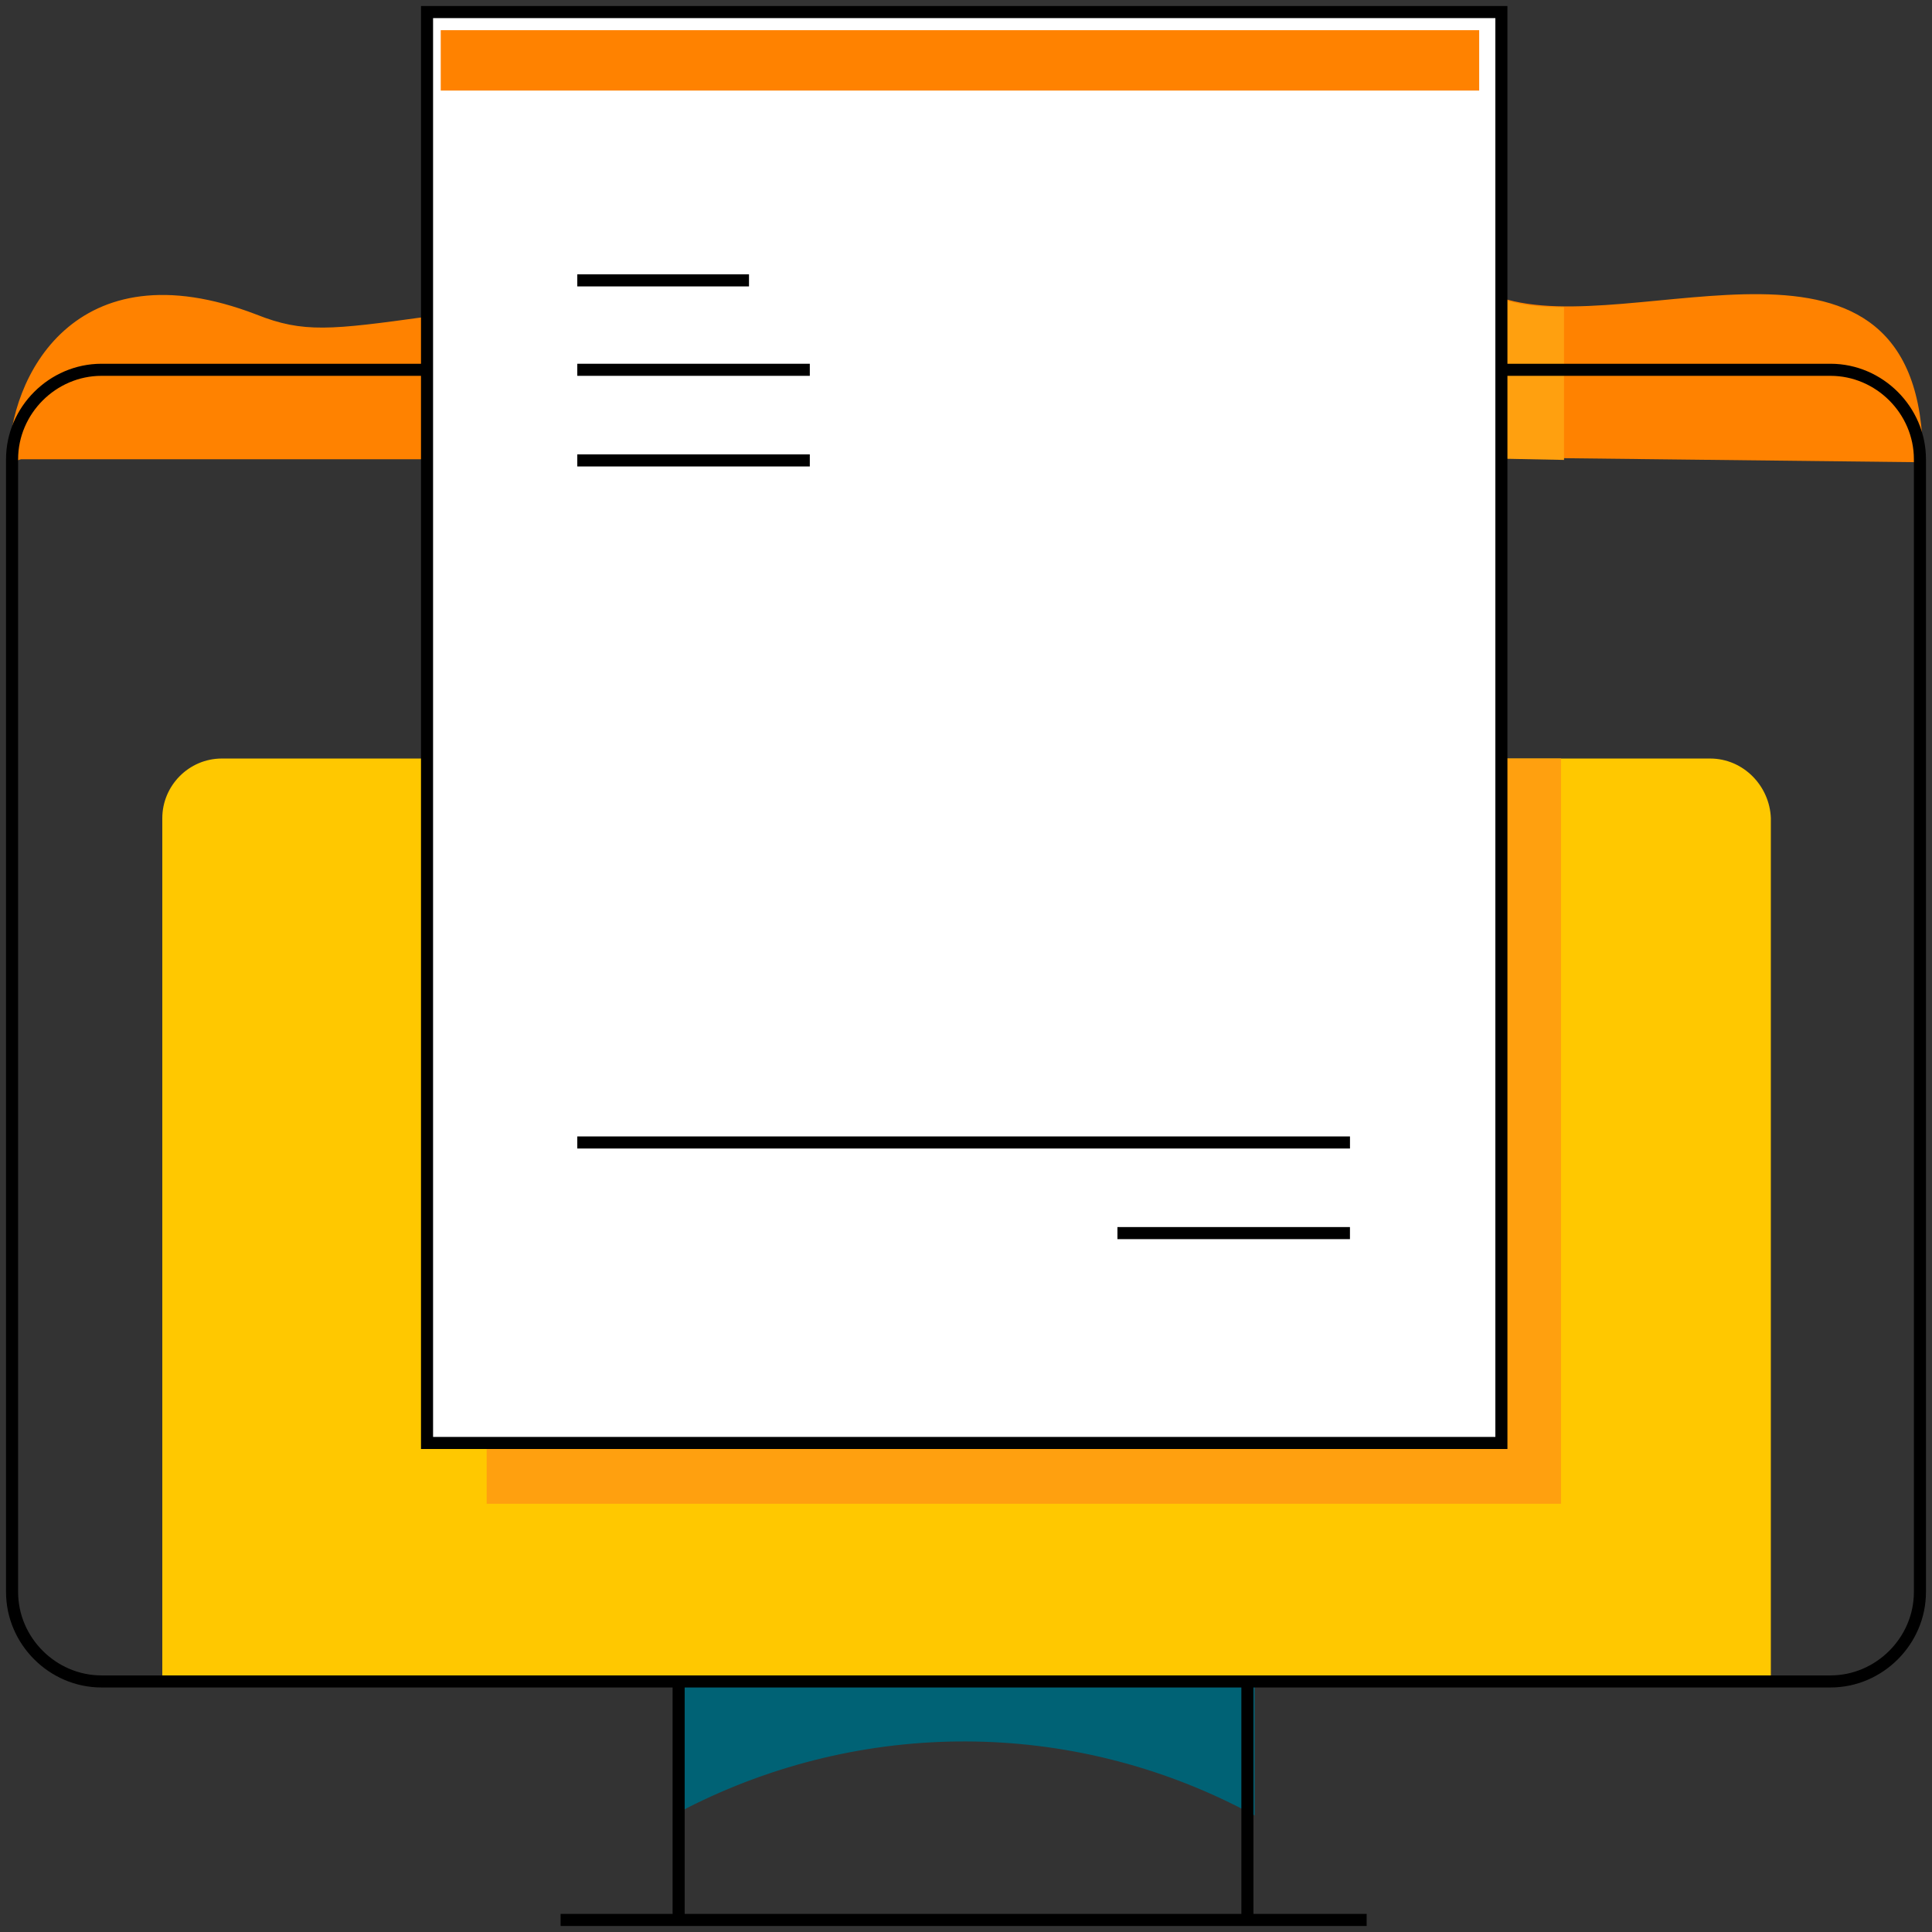 <svg width="160" height="160" viewBox="0 0 160 160" fill="none" xmlns="http://www.w3.org/2000/svg">
<rect x="0" y="0" width="160" height="160" fill="#333333" stroke="none"/>
<g clip-path="url(#clip0_1307_6362)">
<path d="M35.365 26.478C27.465 27.565 25.095 27.861 21.145 26.281C6.234 20.553 1 31.515 1 38.032L5.641 36.255L35.365 36.551V26.478Z" fill="#FF8200" stroke="#FF8200" stroke-width="0.5" stroke-miterlimit="10"/>
<path d="M124.24 37.636L159 38.031C159 16.109 135.399 28.551 124.24 24.898V37.636Z" fill="#FF8200" stroke="#FF8200" stroke-width="0.5" stroke-miterlimit="10"/>
<path d="M129.277 25.688C127.5 25.688 125.722 25.49 124.34 24.996V37.735L129.277 37.834V25.688Z" fill="#FFA00F" stroke="#FFA00F" stroke-width="0.5" stroke-miterlimit="10"/>
<path d="M35.365 30.625H8.406C4.357 30.625 1 33.983 1 38.031H35.365V30.625Z" fill="#FF8200"/>
<path d="M141.619 62.818H124.239V119.5H35.265V62.818H18.379C15.614 62.818 13.441 65.089 13.441 67.755V139.25H146.655V67.755C146.556 65.089 144.384 62.818 141.619 62.818Z" fill="#FFC800"/>
<path d="M124.24 119.5H40.303V124.536H129.277V62.818H124.24V119.5Z" fill="#FFA00F"/>
<path d="M56.301 139.25V149.52L56.597 149.323C71.311 141.818 88.691 141.818 103.404 149.52V139.25H56.301Z" fill="#006275" stroke="#006275" stroke-miterlimit="10"/>
<path d="M56.201 139.25V159" stroke="black" stroke-miterlimit="10"/>
<path d="M103.305 159V139.25" stroke="black" stroke-miterlimit="10"/>
<path d="M46.426 159H113.181" stroke="black" stroke-miterlimit="10"/>
<path d="M35.365 30.625H8.406C4.357 30.625 1 33.983 1 38.031V131.844C1 135.893 4.357 139.25 8.406 139.25H151.594C155.643 139.25 159 135.893 159 131.844V38.031C159 33.983 155.643 30.625 151.594 30.625H124.24" stroke="black" stroke-miterlimit="10"/>
<path d="M124.339 1H35.365V119.5H124.339V1Z" fill="white" stroke="black" stroke-miterlimit="10"/>
<path d="M122 3H37V7H122V3Z" fill="#FF8200" stroke="#FF8200" stroke-miterlimit="10"/>
<path d="M111.799 94.615H47.809" stroke="black" stroke-miterlimit="10"/>
<path d="M67.065 38.13H47.809" stroke="black" stroke-miterlimit="10"/>
<path d="M111.797 102.12H92.541" stroke="black" stroke-miterlimit="10"/>
<path d="M67.065 30.625H47.809" stroke="black" stroke-miterlimit="10"/>
<path d="M62.029 23.219H47.809" stroke="black" stroke-miterlimit="10"/>
</g>
<defs>
<clipPath id="clip0_1307_6362">
<rect width="160" height="160" fill="white"/>
</clipPath>
</defs>
</svg>
